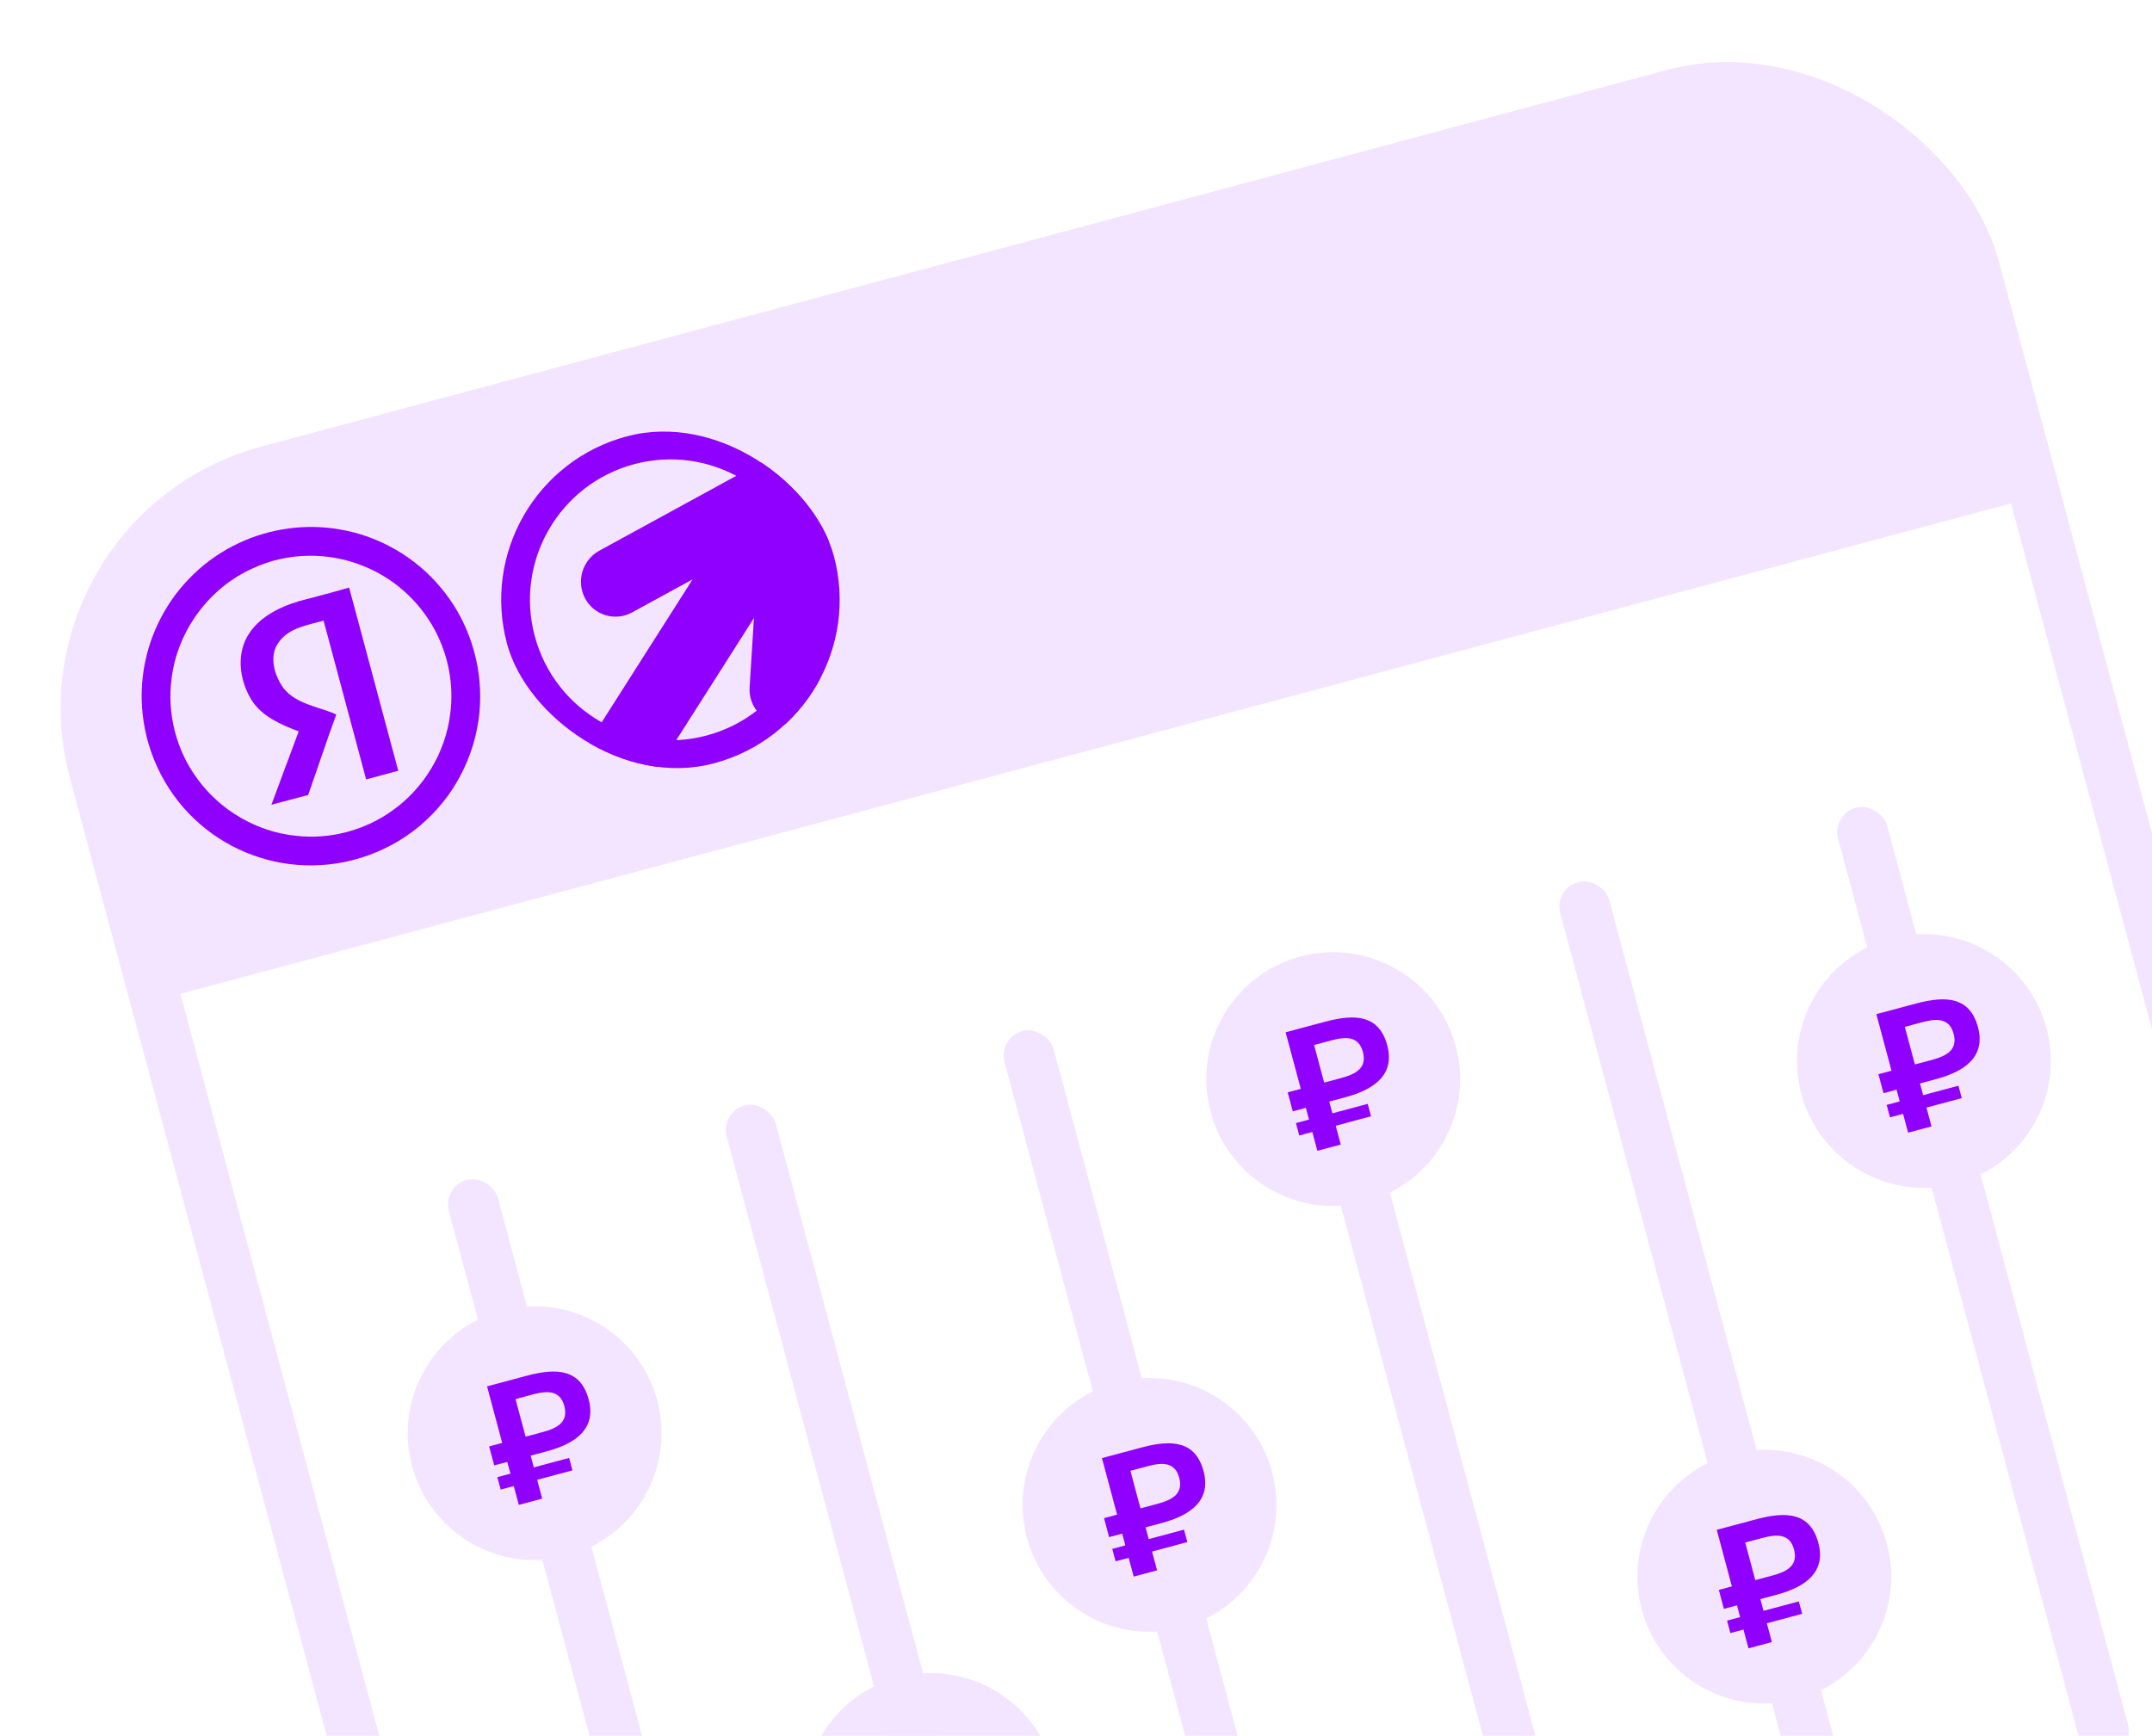 <svg width="388" height="313" viewBox="0 0 388 313" fill="none" xmlns="http://www.w3.org/2000/svg">
<g clip-path="url(#clip0_1397_234)">
<rect y="93.175" width="360" height="91.525" transform="rotate(-15 0 93.175)" fill="#F3E5FF"/>
<g clip-path="url(#clip1_1397_234)">
<path fill-rule="evenodd" clip-rule="evenodd" d="M43.249 97.844C48.791 95.274 55.115 94.419 61.14 95.446C68.288 96.617 74.955 100.453 79.552 106.056C84.09 111.471 86.577 118.526 86.575 125.577C86.607 133.481 83.387 141.329 77.828 146.932C72.248 152.662 64.324 155.99 56.334 156.048C49.012 156.144 41.686 153.478 36.151 148.676C30.254 143.641 26.441 136.257 25.698 128.544C25.097 122.733 26.235 116.765 28.923 111.58C31.975 105.575 37.118 100.649 43.249 97.844ZM45.612 102.47C37.745 105.95 32.013 113.716 30.953 122.241C30.066 128.593 31.752 135.247 35.563 140.411C39.697 146.137 46.322 150.008 53.357 150.709C59.418 151.416 65.715 149.761 70.676 146.214C76.403 142.193 80.325 135.697 81.169 128.753C81.875 123.566 80.854 118.178 78.379 113.569C75.594 108.379 70.945 104.185 65.447 102.039C59.151 99.481 51.771 99.586 45.607 102.474L45.612 102.47ZM44.56 114.809C42.576 118.391 43.294 122.912 45.383 126.278C47.296 129.248 50.684 130.675 53.858 131.884C52.226 136.298 50.558 140.699 48.934 145.118C51.142 144.527 53.346 143.923 55.558 143.359C57.275 138.525 58.85 133.645 60.635 128.838C57.405 127.385 53.413 127.018 51.09 124.058C49.449 121.74 48.384 118.236 50.301 115.753C52.144 113.174 55.503 112.722 58.341 111.914C60.907 121.456 63.458 131 66.015 140.542C67.943 140.015 69.873 139.508 71.803 138.987C68.849 127.976 65.909 116.956 62.946 105.947C59.988 106.821 56.995 107.59 54.013 108.376C50.325 109.468 46.532 111.336 44.563 114.805L44.56 114.809Z" fill="#8F00FF"/>
</g>
<g clip-path="url(#clip2_1397_234)">
<circle cx="120.877" cy="108.164" r="27.915" transform="rotate(-15 120.877 108.164)" stroke="#8F00FF" stroke-width="5.186"/>
<path fill-rule="evenodd" clip-rule="evenodd" d="M144.176 80.551C144.999 80.59 145.807 80.792 146.551 81.146C147.295 81.5 147.961 81.999 148.511 82.613C149.06 83.228 149.481 83.945 149.75 84.725C150.019 85.504 150.13 86.329 150.076 87.151L147.739 124.584C147.523 128.057 144.529 130.733 141.054 130.562C140.23 130.523 139.423 130.321 138.679 129.967C137.934 129.613 137.268 129.114 136.718 128.5C136.169 127.885 135.748 127.168 135.479 126.388C135.21 125.609 135.099 124.784 135.152 123.962L135.935 111.437L95.483 175.038L84.455 168.024L124.879 104.465L113.962 110.431C113.24 110.828 112.446 111.078 111.626 111.164C110.807 111.251 109.978 111.174 109.189 110.937C108.399 110.7 107.665 110.308 107.029 109.784C106.393 109.26 105.867 108.615 105.484 107.885C103.855 104.81 105.008 100.964 108.063 99.295L140.053 81.811C141.238 80.923 142.697 80.478 144.176 80.551Z" fill="#8F00FF"/>
</g>
<rect x="79.738" y="213.94" width="9.153" height="176.949" rx="4.576" transform="rotate(-15 79.738 213.94)" fill="#F3E5FF"/>
<rect x="129.832" y="200.517" width="9.153" height="176.949" rx="4.576" transform="rotate(-15 129.832 200.517)" fill="#F3E5FF"/>
<rect x="179.93" y="187.094" width="9.153" height="176.949" rx="4.576" transform="rotate(-15 179.93 187.094)" fill="#F3E5FF"/>
<rect x="230.027" y="173.67" width="9.153" height="176.949" rx="4.576" transform="rotate(-15 230.027 173.67)" fill="#F3E5FF"/>
<rect x="280.121" y="160.248" width="9.153" height="176.949" rx="4.576" transform="rotate(-15 280.121 160.248)" fill="#F3E5FF"/>
<rect x="330.223" y="146.823" width="9.153" height="176.949" rx="4.576" transform="rotate(-15 330.223 146.823)" fill="#F3E5FF"/>
<circle cx="96.391" cy="258.435" r="22.881" transform="rotate(-15 96.391 258.435)" fill="#F3E5FF"/>
<path d="M97.754 270.23L93.54 271.359L92.632 267.97L90.275 268.602L89.675 266.362L92.032 265.731L91.464 263.609L89.106 264.241L88.19 260.822L90.548 260.191L87.816 249.994L94.977 248.075C100.428 246.615 104.674 246.898 106.134 252.35C107.501 257.448 104.076 260.229 98.625 261.69L95.678 262.48L96.246 264.602L102.612 262.896L103.212 265.136L96.847 266.841L97.754 270.23ZM92.946 252.283L94.762 259.061L97.856 258.232C100.567 257.506 102.51 256.385 101.744 253.527C100.986 250.698 98.751 250.728 96.04 251.454L92.946 252.283Z" fill="#8F00FF"/>
<circle cx="167.813" cy="324.575" r="22.881" transform="rotate(-15 167.813 324.575)" fill="#F3E5FF"/>
<path d="M169.176 336.37L164.962 337.499L164.054 334.11L161.697 334.742L161.097 332.502L163.454 331.871L162.886 329.749L160.528 330.381L159.612 326.962L161.97 326.331L159.238 316.134L166.399 314.216C171.85 312.755 176.096 313.039 177.556 318.49C178.922 323.589 175.498 326.369 170.047 327.83L167.1 328.62L167.668 330.742L174.034 329.036L174.634 331.276L168.268 332.981L169.176 336.37ZM164.368 318.424L166.184 325.201L169.278 324.372C171.989 323.646 173.931 322.525 173.165 319.667C172.407 316.838 170.173 316.868 167.462 317.595L164.368 318.424Z" fill="#8F00FF"/>
<circle cx="207.254" cy="271.37" r="22.881" transform="rotate(-15 207.254 271.37)" fill="#F3E5FF"/>
<path d="M208.618 283.164L204.404 284.293L203.496 280.904L201.138 281.536L200.538 279.296L202.896 278.665L202.327 276.543L199.97 277.175L199.054 273.756L201.411 273.125L198.679 262.928L205.84 261.01C211.292 259.549 215.537 259.833 216.998 265.284C218.364 270.382 214.94 273.163 209.488 274.624L206.541 275.414L207.11 277.536L213.475 275.83L214.075 278.07L207.71 279.775L208.618 283.164ZM203.809 265.218L205.625 271.995L208.719 271.166C211.431 270.44 213.373 269.319 212.607 266.461C211.849 263.632 209.614 263.662 206.903 264.388L203.809 265.218Z" fill="#8F00FF"/>
<circle cx="240.371" cy="194.589" r="22.881" transform="rotate(-15 240.371 194.589)" fill="#F3E5FF"/>
<path d="M241.735 206.384L237.521 207.513L236.613 204.124L234.255 204.756L233.655 202.516L236.013 201.884L235.444 199.763L233.087 200.394L232.171 196.976L234.528 196.344L231.796 186.148L238.957 184.229C244.409 182.768 248.654 183.052 250.115 188.504C251.481 193.602 248.057 196.383 242.605 197.844L239.658 198.634L240.227 200.755L246.592 199.05L247.192 201.289L240.827 202.995L241.735 206.384ZM236.926 188.437L238.742 195.215L241.837 194.386C244.548 193.66 246.49 192.539 245.724 189.681C244.966 186.852 242.732 186.882 240.02 187.608L236.926 188.437Z" fill="#8F00FF"/>
<circle cx="318.102" cy="284.306" r="22.881" transform="rotate(-15 318.102 284.306)" fill="#F3E5FF"/>
<path d="M319.465 296.101L315.251 297.23L314.343 293.841L311.986 294.473L311.386 292.233L313.743 291.601L313.175 289.48L310.817 290.111L309.901 286.693L312.259 286.061L309.527 275.865L316.688 273.946C322.139 272.485 326.385 272.769 327.845 278.221C329.211 283.319 325.787 286.1 320.336 287.561L317.389 288.35L317.957 290.472L324.323 288.767L324.923 291.006L318.557 292.712L319.465 296.101ZM314.657 278.154L316.473 284.932L319.567 284.103C322.278 283.376 324.22 282.256 323.455 279.397C322.697 276.568 320.462 276.599 317.751 277.325L314.657 278.154Z" fill="#8F00FF"/>
<circle cx="346.879" cy="191.317" r="22.881" transform="rotate(-15 346.879 191.317)" fill="#F3E5FF"/>
<path d="M348.243 203.112L344.029 204.241L343.121 200.852L340.763 201.484L340.163 199.244L342.521 198.612L341.952 196.491L339.595 197.122L338.679 193.704L341.036 193.072L338.304 182.876L345.465 180.957C350.917 179.497 355.162 179.78 356.623 185.232C357.989 190.33 354.565 193.111 349.113 194.572L346.166 195.362L346.735 197.483L353.1 195.778L353.7 198.017L347.335 199.723L348.243 203.112ZM343.434 185.165L345.25 191.943L348.344 191.114C351.056 190.388 352.998 189.267 352.232 186.409C351.474 183.58 349.239 183.61 346.528 184.336L343.434 185.165Z" fill="#8F00FF"/>
</g>
<rect x="5.605" y="96.411" width="350.847" height="350.847" rx="44.237" transform="rotate(-15 5.605 96.411)" stroke="#F3E5FF" stroke-width="9.153"/>
<defs>
<clipPath id="clip0_1397_234">
<rect y="93.175" width="360" height="360" rx="48.814" transform="rotate(-15 0 93.175)" fill="white"/>
</clipPath>
<clipPath id="clip1_1397_234">
<rect width="61.017" height="61.017" fill="white" transform="translate(18.688 103.961) rotate(-15)"/>
</clipPath>
<clipPath id="clip2_1397_234">
<rect x="83.512" y="86.591" width="61.017" height="61.017" rx="30.509" transform="rotate(-15 83.512 86.591)" fill="white"/>
</clipPath>
</defs>
</svg>
